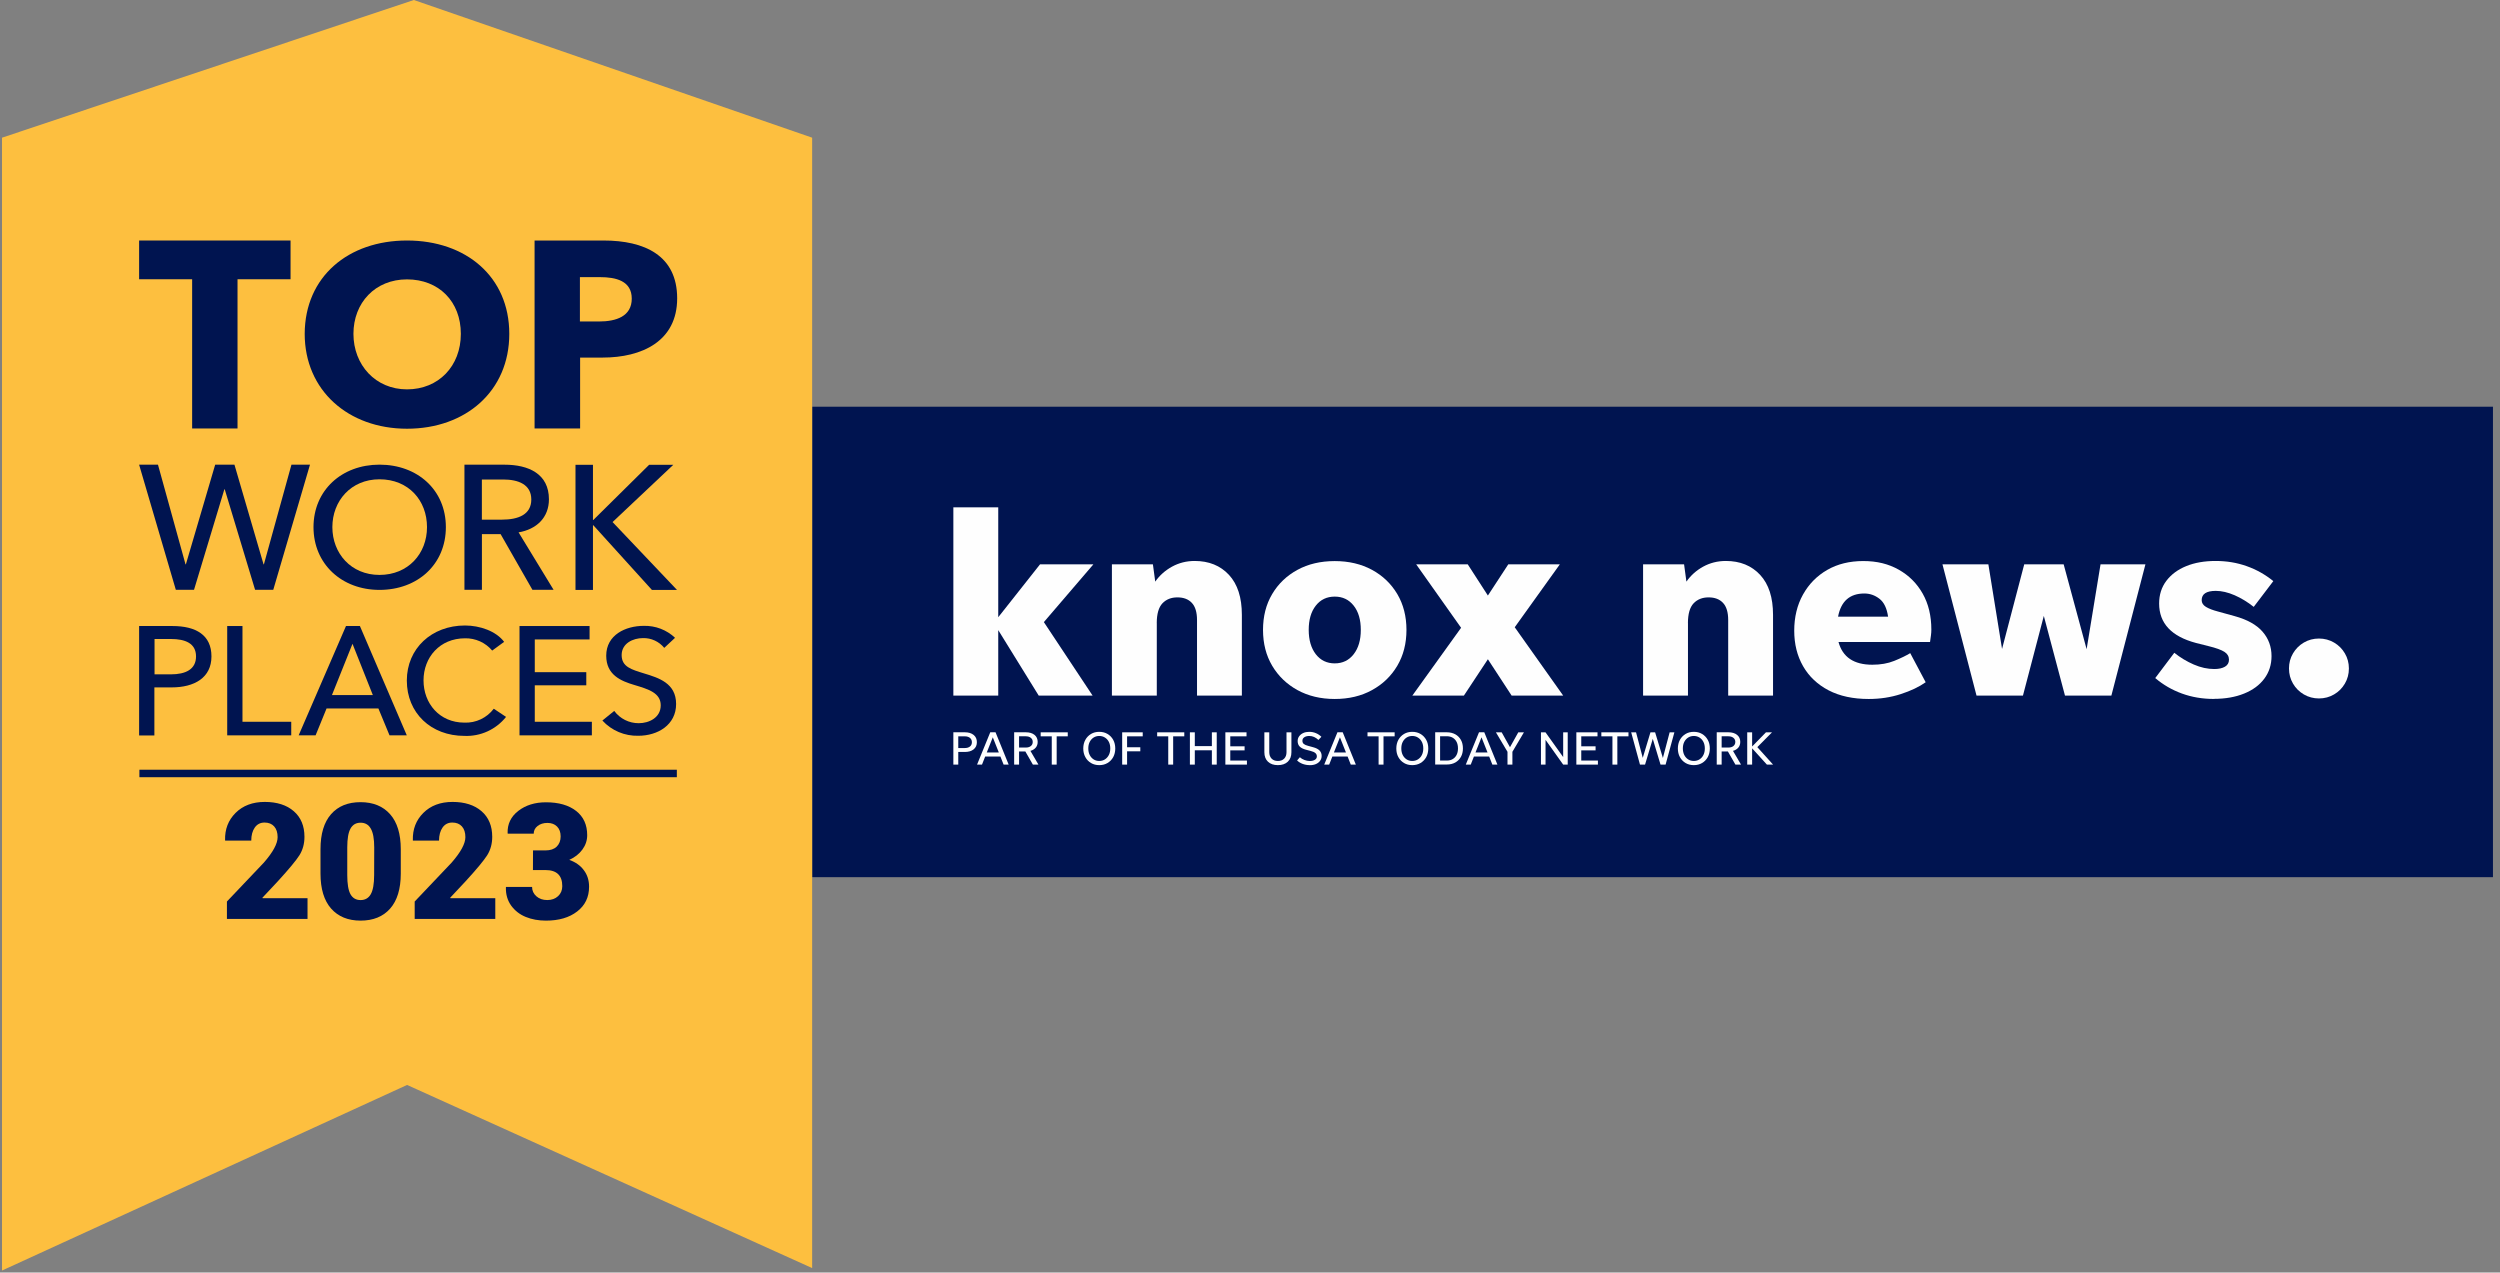 <?xml version="1.0" encoding="UTF-8"?> <svg xmlns="http://www.w3.org/2000/svg" xmlns:xlink="http://www.w3.org/1999/xlink" id="Layer_2" viewBox="0 0 611 311"><rect x="0" y="0" width="611" height="311" fill="#808080" stroke="none"/><defs><style>.cls-1,.cls-2{fill:#001450;}.cls-3{fill:#fdbf3f;}.cls-3,.cls-4,.cls-2{fill-rule:evenodd;}.cls-4{fill:#fefefe;}</style><mask id="mask" x="0" y="0" width="611" height="311" maskUnits="userSpaceOnUse"><rect x="233" y="124" width="34.22" height="46"></rect></mask></defs><g id="Layer_1-2"><rect class="cls-1" x="198.5" y="99.4" width="410.78" height="114.98"></rect><polygon class="cls-3" points="101.14 0 .49 33.65 .49 310.52 99.49 265.16 198.49 309.92 198.49 33.65 101.14 0"></polygon><path class="cls-2" d="m99.47,58.78c14.39,0,25,8.82,25,22.81s-10.63,23.19-25,23.19-25-9.38-25-23.19c.04-13.99,10.67-22.81,25-22.81Z"></path><path class="cls-2" d="m135.29,144.14h-5.17l-7.77-13.6h-4.57v13.6h-4.27v-30.57h9.78c5.91,0,10.87,2.24,10.87,8.46,0,4.49-3.06,7.34-7.42,8.08l8.55,14.03Z"></path><polygon class="cls-2" points="143.29 164.28 143.29 167.49 130.7 167.49 130.7 176.4 144.65 176.4 144.65 179.72 126.97 179.72 126.97 153 144.09 153 144.09 156.28 130.7 156.28 130.7 164.28 143.29 164.28"></polygon><path class="cls-2" d="m92.75,144.17c-9.27,0-16.13-6.37-16.13-15.34s6.86-15.27,16.13-15.27,16.22,6.17,16.22,15.27-6.9,15.34-16.22,15.34Z"></path><polygon class="cls-2" points="99.42 179.72 95.2 179.72 92.48 173.15 79.81 173.15 77.13 179.72 72.99 179.72 84.56 153 87.96 153 99.42 179.72"></polygon><path class="cls-2" d="m113.64,152.87c3.65,0,7.61,1.38,9.57,4l-2.92,2.13c-1.64-1.95-4.08-3.05-6.63-3-6.19,0-10.15,4.67-10.15,10.29s3.89,10.32,10,10.32c2.8.11,5.48-1.16,7.17-3.4l3,2c-2.46,3.08-6.24,4.81-10.18,4.64-8.19,0-14.07-5.62-14.07-13.51s6.1-13.47,14.21-13.47Z"></path><polygon class="cls-2" points="34 58.78 71.01 58.78 71.01 68.25 58.05 68.25 58.05 104.72 46.96 104.72 46.96 68.25 34 68.25 34 58.78"></polygon><polygon class="cls-2" points="38.61 113.57 45.34 137.92 45.43 137.92 52.59 113.57 57.3 113.57 64.41 137.92 64.5 137.92 71.23 113.57 75.76 113.57 66.79 144.14 62.34 144.14 54.92 119.57 54.84 119.57 47.42 144.14 42.97 144.14 34 113.57 38.61 113.57"></polygon><polygon class="cls-2" points="71.18 176.4 71.18 179.72 55.53 179.72 55.53 153 59.26 153 59.26 176.4 71.18 176.4"></polygon><path class="cls-2" d="m34,153h8.14c5.77,0,9.54,2.22,9.54,7.43s-4.18,7.57-9.73,7.57h-4.22v11.74h-3.73v-26.74Z"></path><path class="cls-2" d="m155.1,167.43c-3.39-1-6.94-2.49-6.94-7.18,0-5.09,4.75-7.29,9.17-7.29,2.84-.08,5.59.97,7.65,2.92l-2.64,2.46c-1.27-1.56-3.19-2.44-5.2-2.39-2.42,0-5.21,1.27-5.21,4.16s2.45,3.53,5.47,4.47c3.58,1.09,7.84,2.38,7.84,7.48s-4.48,7.76-9.23,7.76c-3.33.09-6.54-1.26-8.79-3.72l2.9-2.35c1.4,1.9,3.64,3.02,6,3,2.49,0,5.36-1.34,5.36-4.37s-2.99-3.93-6.38-4.95Z"></path><polygon class="cls-2" points="159.33 144.18 145.01 128.37 144.92 128.37 144.92 144.18 140.65 144.18 140.65 113.6 144.92 113.6 144.92 127.08 145.01 127.08 158.64 113.6 164.55 113.6 149.71 127.59 165.46 144.18 159.33 144.18"></polygon><path class="cls-2" d="m147.29,87.39h-5.51v17.33h-11.13v-45.94h16.85c10,0,18,3.63,18,14.14s-8.66,14.47-18.21,14.47Z"></path><path class="cls-3" d="m122.99,117.19h-5.22v9.81h4.92c4,0,7.16-1.25,7.16-4.92s-3.15-4.89-6.86-4.89Z"></path><path class="cls-3" d="m99.47,95.16c7.71,0,13.16-5.67,13.16-13.57s-5.38-13.31-13.16-13.31-13.09,5.72-13.09,13.31,5.38,13.57,13.09,13.57Z"></path><path class="cls-3" d="m47.91,160.43c0-3.21-2.64-4.26-6.14-4.26h-4v8.64h4c3.58,0,6.14-1.21,6.14-4.38Z"></path><path class="cls-3" d="m92.75,117.14c-7,0-11.52,5.31-11.52,11.69s4.53,11.68,11.52,11.68,11.61-5.18,11.61-11.68-4.49-11.69-11.61-11.69Z"></path><polygon class="cls-3" points="81.13 169.87 91.12 169.87 86.15 157.34 81.13 169.87"></polygon><path class="cls-3" d="m146.6,67.73h-4.87v10.84h4.67c4.15,0,8-1.23,8-5.58s-3.85-5.26-7.8-5.26Z"></path><rect class="cls-1" x="34.07" y="188.12" width="131.35" height="1.83"></rect><path class="cls-1" d="m75.16,219.53v5.05h-19.7v-4.25l9.04-9.52c2.23-2.56,3.35-4.63,3.35-6.21,0-1.12-.28-1.99-.84-2.62-.56-.63-1.35-.95-2.36-.95s-1.81.41-2.38,1.22-.86,1.88-.86,3.2h-6.38l-.02-.13c-.07-2.65.78-4.86,2.56-6.64,1.79-1.79,4.18-2.69,7.15-2.69s5.36.76,7.09,2.28c1.73,1.5,2.6,3.59,2.6,6.25,0,1.69-.41,3.19-1.22,4.49-.82,1.29-2.56,3.39-5.24,6.32l-3.82,4.08.06.11h10.98Z"></path><path class="cls-1" d="m97.95,207.56v5.93c0,3.75-.87,6.61-2.6,8.57-1.73,1.96-4.14,2.94-7.22,2.94s-5.46-.98-7.2-2.94c-1.73-1.96-2.6-4.82-2.6-8.57v-5.93c0-3.75.86-6.61,2.58-8.57,1.72-1.96,4.12-2.94,7.2-2.94s5.51.99,7.24,2.96c1.73,1.96,2.6,4.81,2.6,8.55Zm-7.33-5.05c-.54-.96-1.38-1.44-2.49-1.44s-1.94.48-2.47,1.44c-.53.95-.79,2.48-.79,4.6v6.77c0,2.16.26,3.72.79,4.68.54.95,1.37,1.42,2.47,1.42s1.95-.48,2.49-1.44c.54-.96.82-2.51.82-4.66l.02-6.77c0-2.11-.28-3.64-.84-4.6Z"></path><path class="cls-1" d="m121.05,219.53v5.05h-19.7v-4.25l9.04-9.52c2.23-2.56,3.35-4.63,3.35-6.21,0-1.12-.28-1.99-.84-2.62-.56-.63-1.35-.95-2.36-.95s-1.81.41-2.38,1.22c-.57.82-.86,1.88-.86,3.2h-6.38l-.02-.13c-.07-2.65.78-4.86,2.56-6.64,1.79-1.79,4.18-2.69,7.15-2.69s5.36.76,7.09,2.28c1.73,1.5,2.6,3.59,2.6,6.25,0,1.69-.41,3.19-1.22,4.49-.82,1.29-2.56,3.39-5.24,6.32l-3.82,4.08.06.11h10.98Z"></path><path class="cls-1" d="m133.34,207.84c1.17,0,2.08-.31,2.71-.92.64-.63.97-1.46.97-2.49s-.29-1.84-.88-2.43c-.59-.59-1.37-.88-2.34-.88s-1.78.25-2.41.75c-.63.49-.95,1.11-.95,1.87h-6.34l-.04-.11c-.07-2.22.79-4.03,2.6-5.44,1.8-1.4,4.06-2.11,6.77-2.11,3.11,0,5.56.7,7.37,2.11,1.8,1.4,2.71,3.38,2.71,5.93,0,1.27-.39,2.45-1.18,3.52-.79,1.07-1.85,1.91-3.2,2.51,1.55.56,2.74,1.4,3.57,2.54.85,1.12,1.27,2.46,1.27,4.02,0,2.55-.97,4.57-2.92,6.06-1.93,1.49-4.47,2.23-7.61,2.23-1.82,0-3.47-.3-4.94-.9-1.48-.6-2.66-1.53-3.57-2.77-.9-1.26-1.33-2.74-1.29-4.43l.02-.13h6.38c0,.9.35,1.66,1.05,2.28.7.62,1.59.92,2.66.92s1.96-.32,2.64-.95c.69-.64,1.03-1.46,1.03-2.45,0-2.62-1.37-3.93-4.1-3.93h-3.07l.02-4.81h3.07Z"></path><path class="cls-4" d="m234.2,182.82h1.61c.53,0,.95-.13,1.26-.38.31-.26.46-.6.46-1.04s-.15-.79-.46-1.05c-.31-.25-.73-.39-1.26-.39h-1.61v2.86Zm-1.2,4.05v-7.9h2.81c.9,0,1.62.22,2.15.65.53.43.79,1.02.79,1.77s-.26,1.32-.79,1.75c-.53.43-1.24.64-2.15.64h-1.61v3.09h-1.2Z"></path><path class="cls-4" d="m241.17,183.9h2.94l-1.47-3.7-1.47,3.7Zm4.11,2.97l-.78-1.98h-3.72l-.78,1.98h-1.21l3.23-7.9h1.29l3.21,7.9h-1.23Z"></path><path class="cls-4" d="m249.06,182.7h1.65c.51,0,.92-.12,1.23-.37.31-.25.46-.58.46-1s-.15-.75-.46-1c-.3-.25-.71-.38-1.23-.38h-1.65v2.74Zm0,.96v3.21h-1.2v-7.9h2.85c.89,0,1.6.21,2.12.63.52.42.78,1,.78,1.72,0,.55-.16,1.02-.47,1.39-.32.38-.75.65-1.31.8l1.96,3.35h-1.36l-1.84-3.21h-1.53Z"></path><polygon class="cls-4" points="257.05 186.87 257.05 179.96 254.34 179.96 254.34 178.98 260.96 178.98 260.96 179.96 258.25 179.96 258.25 186.87 257.05 186.87"></polygon><path class="cls-4" d="m268.66,185.98c.52,0,.99-.13,1.39-.39.41-.26.72-.62.96-1.08.23-.46.34-.99.34-1.59s-.11-1.13-.34-1.59c-.23-.46-.55-.81-.96-1.07-.41-.26-.87-.39-1.39-.39s-.98.13-1.39.39c-.4.26-.72.62-.95,1.07-.23.46-.34.99-.34,1.59s.11,1.14.34,1.59c.23.46.55.82.95,1.08.4.26.86.39,1.39.39m0,1.02c-.76,0-1.43-.17-2.02-.52-.59-.35-1.05-.83-1.38-1.44-.34-.61-.51-1.32-.51-2.11s.17-1.5.51-2.11c.33-.61.8-1.09,1.38-1.44.59-.35,1.26-.52,2.02-.52s1.43.17,2.02.52c.59.35,1.05.83,1.39,1.44.33.61.5,1.32.5,2.11s-.17,1.5-.5,2.11c-.34.61-.8,1.09-1.39,1.44-.59.35-1.26.52-2.02.52"></path><polygon class="cls-4" points="275.46 186.87 274.26 186.87 274.26 178.98 279.28 178.98 279.28 179.96 275.46 179.96 275.46 182.63 278.69 182.63 278.69 183.62 275.46 183.62 275.46 186.87"></polygon><polygon class="cls-4" points="285.52 186.87 285.52 179.96 282.81 179.96 282.81 178.98 289.44 178.98 289.44 179.96 286.72 179.96 286.72 186.87 285.52 186.87"></polygon><polygon class="cls-4" points="290.81 186.87 290.81 178.98 292.01 178.98 292.01 182.35 296.18 182.35 296.18 178.98 297.37 178.98 297.37 186.87 296.18 186.87 296.18 183.37 292.01 183.37 292.01 186.87 290.81 186.87"></polygon><polygon class="cls-4" points="299.48 186.87 299.48 178.98 304.65 178.98 304.65 179.96 300.68 179.96 300.68 182.4 304.18 182.4 304.18 183.39 300.68 183.39 300.68 185.88 304.75 185.88 304.75 186.87 299.48 186.87"></polygon><path class="cls-4" d="m312.31,185.98c.66,0,1.17-.19,1.55-.58.38-.39.56-.91.56-1.57v-4.85h1.2v4.87c0,.98-.29,1.75-.88,2.31-.59.56-1.4.84-2.43.84s-1.83-.28-2.42-.84c-.59-.56-.88-1.33-.88-2.31v-4.87h1.2v4.85c0,.66.19,1.18.56,1.57.38.39.89.58,1.53.58"></path><path class="cls-4" d="m320.09,187c-.61,0-1.19-.11-1.74-.31-.55-.21-1-.49-1.34-.84l.68-.78c.32.29.69.51,1.12.67.43.16.86.25,1.29.25.52,0,.94-.1,1.26-.3.32-.2.48-.47.48-.82,0-.32-.11-.59-.34-.8-.23-.22-.62-.4-1.17-.54l-1.12-.29c-.72-.19-1.24-.45-1.57-.79-.33-.34-.49-.79-.49-1.33,0-.45.12-.85.37-1.18.25-.34.58-.61,1.01-.8.43-.19.92-.28,1.46-.28.58,0,1.12.11,1.62.32.51.21.95.51,1.34.89l-.72.77c-.34-.31-.69-.55-1.06-.72-.37-.17-.76-.25-1.17-.25-.5,0-.9.1-1.22.31-.32.21-.47.49-.47.86,0,.33.11.59.34.78.23.19.57.34,1.04.46l1.24.34c.72.19,1.24.46,1.58.81.33.35.5.78.5,1.3,0,.46-.12.86-.37,1.2-.25.34-.58.61-1.02.8-.43.19-.94.28-1.52.28"></path><path class="cls-4" d="m326.01,183.9h2.94l-1.47-3.7-1.47,3.7Zm4.12,2.97l-.78-1.98h-3.72l-.78,1.98h-1.21l3.23-7.9h1.29l3.21,7.9h-1.23Z"></path><polygon class="cls-4" points="336.93 186.87 336.93 179.96 334.22 179.96 334.22 178.98 340.85 178.98 340.85 179.96 338.13 179.96 338.13 186.87 336.93 186.87"></polygon><path class="cls-4" d="m345.16,185.98c.52,0,.99-.13,1.39-.39.41-.26.73-.62.96-1.08.23-.46.34-.99.34-1.59s-.11-1.13-.34-1.59c-.23-.46-.55-.81-.96-1.07-.41-.26-.87-.39-1.39-.39s-.98.13-1.39.39c-.4.26-.72.62-.95,1.07-.23.46-.34.99-.34,1.59s.12,1.14.34,1.59c.23.46.55.82.95,1.08.4.26.87.39,1.39.39m0,1.02c-.76,0-1.43-.17-2.02-.52-.59-.35-1.04-.83-1.38-1.44s-.5-1.32-.5-2.11.17-1.5.5-2.11c.34-.61.8-1.09,1.38-1.44.59-.35,1.26-.52,2.02-.52s1.43.17,2.02.52c.59.35,1.05.83,1.39,1.44.34.61.5,1.32.5,2.11s-.17,1.5-.5,2.11c-.34.61-.8,1.09-1.39,1.44-.59.35-1.26.52-2.02.52"></path><path class="cls-4" d="m351.96,185.88h1.64c.57,0,1.06-.12,1.46-.37.41-.24.72-.59.94-1.03.22-.44.33-.96.33-1.57s-.11-1.13-.33-1.57c-.22-.44-.53-.78-.94-1.03-.41-.24-.9-.37-1.46-.37h-1.64v5.92Zm-1.2.99v-7.9h2.83c.79,0,1.48.17,2.08.49.59.33,1.05.79,1.38,1.38.33.59.49,1.28.49,2.07s-.16,1.48-.49,2.07c-.33.59-.79,1.05-1.38,1.38-.59.33-1.28.49-2.08.49h-2.83Z"></path><path class="cls-4" d="m360.61,183.9h2.94l-1.47-3.7-1.47,3.7Zm4.12,2.97l-.78-1.98h-3.72l-.78,1.98h-1.21l3.23-7.9h1.29l3.21,7.9h-1.23Z"></path><polygon class="cls-4" points="369.63 183.74 369.63 186.87 368.43 186.87 368.43 183.74 365.6 178.98 367.01 178.98 369.04 182.62 371.07 178.98 372.45 178.98 369.63 183.74"></polygon><polygon class="cls-4" points="382.04 186.87 377.73 180.82 377.73 186.87 376.61 186.87 376.61 178.98 377.72 178.98 382.04 185.03 382.04 178.98 383.15 178.98 383.15 186.87 382.04 186.87"></polygon><polygon class="cls-4" points="385.26 186.87 385.26 178.98 390.43 178.98 390.43 179.96 386.46 179.96 386.46 182.4 389.96 182.4 389.96 183.39 386.46 183.39 386.46 185.88 390.53 185.88 390.53 186.87 385.26 186.87"></polygon><polygon class="cls-4" points="394.08 186.87 394.08 179.96 391.37 179.96 391.37 178.98 398 178.98 398 179.96 395.28 179.96 395.28 186.87 394.08 186.87"></polygon><polygon class="cls-4" points="405.83 186.87 403.94 180.58 402.05 186.87 400.81 186.87 398.66 178.98 399.85 178.98 401.49 185.22 403.37 178.98 404.51 178.98 406.41 185.25 408.06 178.98 409.22 178.98 407.07 186.87 405.83 186.87"></polygon><path class="cls-4" d="m413.97,185.98c.52,0,.99-.13,1.39-.39.41-.26.73-.62.96-1.08.23-.46.34-.99.34-1.59s-.11-1.13-.34-1.59c-.23-.46-.55-.81-.96-1.07-.41-.26-.87-.39-1.39-.39s-.98.13-1.39.39c-.4.26-.72.62-.95,1.07-.23.46-.34.99-.34,1.59s.12,1.14.34,1.59c.23.46.55.82.95,1.08.4.26.87.39,1.39.39m0,1.02c-.76,0-1.43-.17-2.02-.52-.59-.35-1.04-.83-1.38-1.44s-.5-1.32-.5-2.11.17-1.5.5-2.11c.34-.61.8-1.09,1.38-1.44.59-.35,1.26-.52,2.02-.52s1.43.17,2.02.52c.59.35,1.05.83,1.39,1.44.34.61.5,1.32.5,2.11s-.17,1.5-.5,2.11c-.34.61-.8,1.09-1.39,1.44-.59.35-1.26.52-2.02.52"></path><path class="cls-4" d="m420.77,182.7h1.65c.51,0,.92-.12,1.23-.37.3-.25.46-.58.46-1s-.15-.75-.46-1c-.31-.25-.71-.38-1.23-.38h-1.65v2.74Zm0,.96v3.21h-1.2v-7.9h2.85c.89,0,1.6.21,2.12.63.52.42.78,1,.78,1.72,0,.55-.16,1.02-.47,1.39-.32.38-.75.65-1.31.8l1.96,3.35h-1.37l-1.84-3.21h-1.53Z"></path><polygon class="cls-4" points="431.83 186.87 428.22 182.89 428.22 186.87 427.02 186.87 427.02 178.98 428.22 178.98 428.22 182.44 431.6 178.98 433.08 178.98 429.49 182.6 433.34 186.87 431.83 186.87"></polygon><path class="cls-4" d="m282.72,152.3v17.71h-10.97v-32.08h10.02l.57,4.22c1.05-1.51,2.42-2.73,4.1-3.66,1.68-.92,3.53-1.39,5.54-1.39,3.49,0,6.28,1.14,8.38,3.4,2.1,2.27,3.15,5.52,3.15,9.77v19.73h-10.96v-18.46c0-1.89-.42-3.29-1.26-4.19-.84-.9-2.02-1.35-3.53-1.35s-2.73.48-3.66,1.45c-.92.97-1.39,2.59-1.39,4.85"></path><path class="cls-4" d="m326.21,162.13c1.93,0,3.47-.75,4.63-2.24,1.16-1.49,1.74-3.47,1.74-5.95s-.58-4.45-1.74-5.92c-1.16-1.47-2.7-2.21-4.63-2.21s-3.48.74-4.63,2.21c-1.16,1.47-1.73,3.45-1.73,5.92s.58,4.46,1.73,5.95c1.16,1.49,2.7,2.24,4.63,2.24m0,8.7c-3.45,0-6.48-.73-9.11-2.17-2.63-1.45-4.68-3.43-6.18-5.95-1.49-2.52-2.24-5.44-2.24-8.76s.74-6.24,2.24-8.76c1.49-2.52,3.55-4.49,6.18-5.92,2.62-1.43,5.66-2.14,9.11-2.14s6.48.72,9.11,2.14c2.63,1.43,4.68,3.4,6.18,5.92,1.49,2.52,2.24,5.44,2.24,8.76s-.75,6.24-2.24,8.76c-1.49,2.52-3.55,4.51-6.18,5.95-2.63,1.45-5.66,2.17-9.11,2.17"></path><polygon class="cls-4" points="369.44 170 363.64 161.12 357.78 170 345.18 170 357.09 153.43 346.12 137.93 358.72 137.93 363.64 145.55 368.62 137.93 381.22 137.93 370.2 153.3 382.04 170 369.44 170"></polygon><path class="cls-4" d="m412.54,152.3v17.71h-10.97v-32.08h10.02l.57,4.22c1.05-1.51,2.41-2.73,4.09-3.66,1.68-.92,3.53-1.39,5.55-1.39,3.49,0,6.28,1.14,8.38,3.4,2.1,2.27,3.15,5.52,3.15,9.77v19.73h-10.96v-18.46c0-1.89-.42-3.29-1.26-4.19-.84-.9-2.02-1.35-3.53-1.35s-2.73.48-3.66,1.45c-.92.97-1.39,2.59-1.39,4.85"></path><path class="cls-4" d="m455.65,145.05c-3.57,0-5.71,1.89-6.43,5.67h12.23c-.3-2.06-1-3.52-2.11-4.38-1.11-.86-2.34-1.29-3.69-1.29Zm15,21.68c-1.6,1.13-3.62,2.1-6.08,2.9-2.46.8-5.07,1.2-7.85,1.2-3.82,0-7.09-.7-9.8-2.11-2.71-1.41-4.79-3.37-6.24-5.89-1.45-2.52-2.17-5.42-2.17-8.7s.71-6.26,2.14-8.82c1.43-2.56,3.4-4.57,5.92-6.02,2.52-1.45,5.46-2.17,8.82-2.17s6.16.7,8.66,2.11c2.5,1.41,4.45,3.36,5.86,5.86,1.41,2.5,2.11,5.43,2.11,8.79,0,.46-.03.95-.1,1.45-.06.51-.14,1.03-.22,1.58h-22.37c1.01,3.7,3.76,5.55,8.26,5.55,2.02,0,3.8-.31,5.36-.94,1.55-.63,2.86-1.26,3.91-1.89l3.78,7.12Z"></path><polygon class="cls-4" points="504.68 170 499.51 150.53 494.41 170 483.06 170 474.74 137.93 485.96 137.93 489.3 158.6 494.72 137.93 504.36 137.93 509.97 158.66 513.37 137.93 524.34 137.93 516.02 170 504.68 170"></polygon><path class="cls-4" d="m541.04,170.82c-2.77,0-5.37-.44-7.78-1.32-2.42-.88-4.59-2.14-6.52-3.78l4.66-6.18c1.47,1.18,3.06,2.13,4.76,2.87,1.7.74,3.37,1.1,5.01,1.1,1.09,0,1.96-.19,2.61-.57.65-.38.98-.95.98-1.7,0-.8-.36-1.44-1.1-1.92-.74-.48-2.05-.96-3.94-1.42l-3.02-.76c-6.01-1.6-9.01-4.81-9.01-9.64,0-2.14.59-3.99,1.77-5.55,1.17-1.55,2.79-2.75,4.85-3.59,2.05-.84,4.45-1.26,7.18-1.26s5.22.42,7.59,1.26c2.38.84,4.55,2.06,6.52,3.66l-4.79,6.3c-1.47-1.17-3.03-2.12-4.66-2.84-1.64-.71-3.17-1.07-4.6-1.07-2.31,0-3.46.75-3.46,2.27,0,.67.35,1.22,1.04,1.64.69.42,1.67.8,2.93,1.13l4.09,1.13c3.06.84,5.33,2.1,6.8,3.78,1.47,1.68,2.21,3.68,2.21,5.99,0,2.1-.59,3.94-1.76,5.51-1.17,1.58-2.82,2.79-4.95,3.65-2.12.86-4.59,1.29-7.4,1.29"></path><path class="cls-4" d="m566.75,170.7c-1.34,0-2.57-.33-3.69-.98-1.11-.65-2-1.53-2.65-2.65-.65-1.11-.98-2.34-.98-3.69s.32-2.57.98-3.69c.65-1.11,1.53-1.99,2.65-2.65,1.11-.65,2.34-.98,3.69-.98s2.57.33,3.69.98c1.11.65,2,1.53,2.65,2.65.65,1.11.98,2.34.98,3.69s-.33,2.57-.98,3.69c-.65,1.11-1.53,2-2.65,2.65-1.11.65-2.34.98-3.69.98"></path><polygon class="cls-4" points="253.86 170 243.97 154 243.97 170 233 170 233 124 243.97 124 243.97 150.85 254.18 137.93 267.22 137.93 255.12 152.04 267.03 170 253.86 170"></polygon></g></svg> 